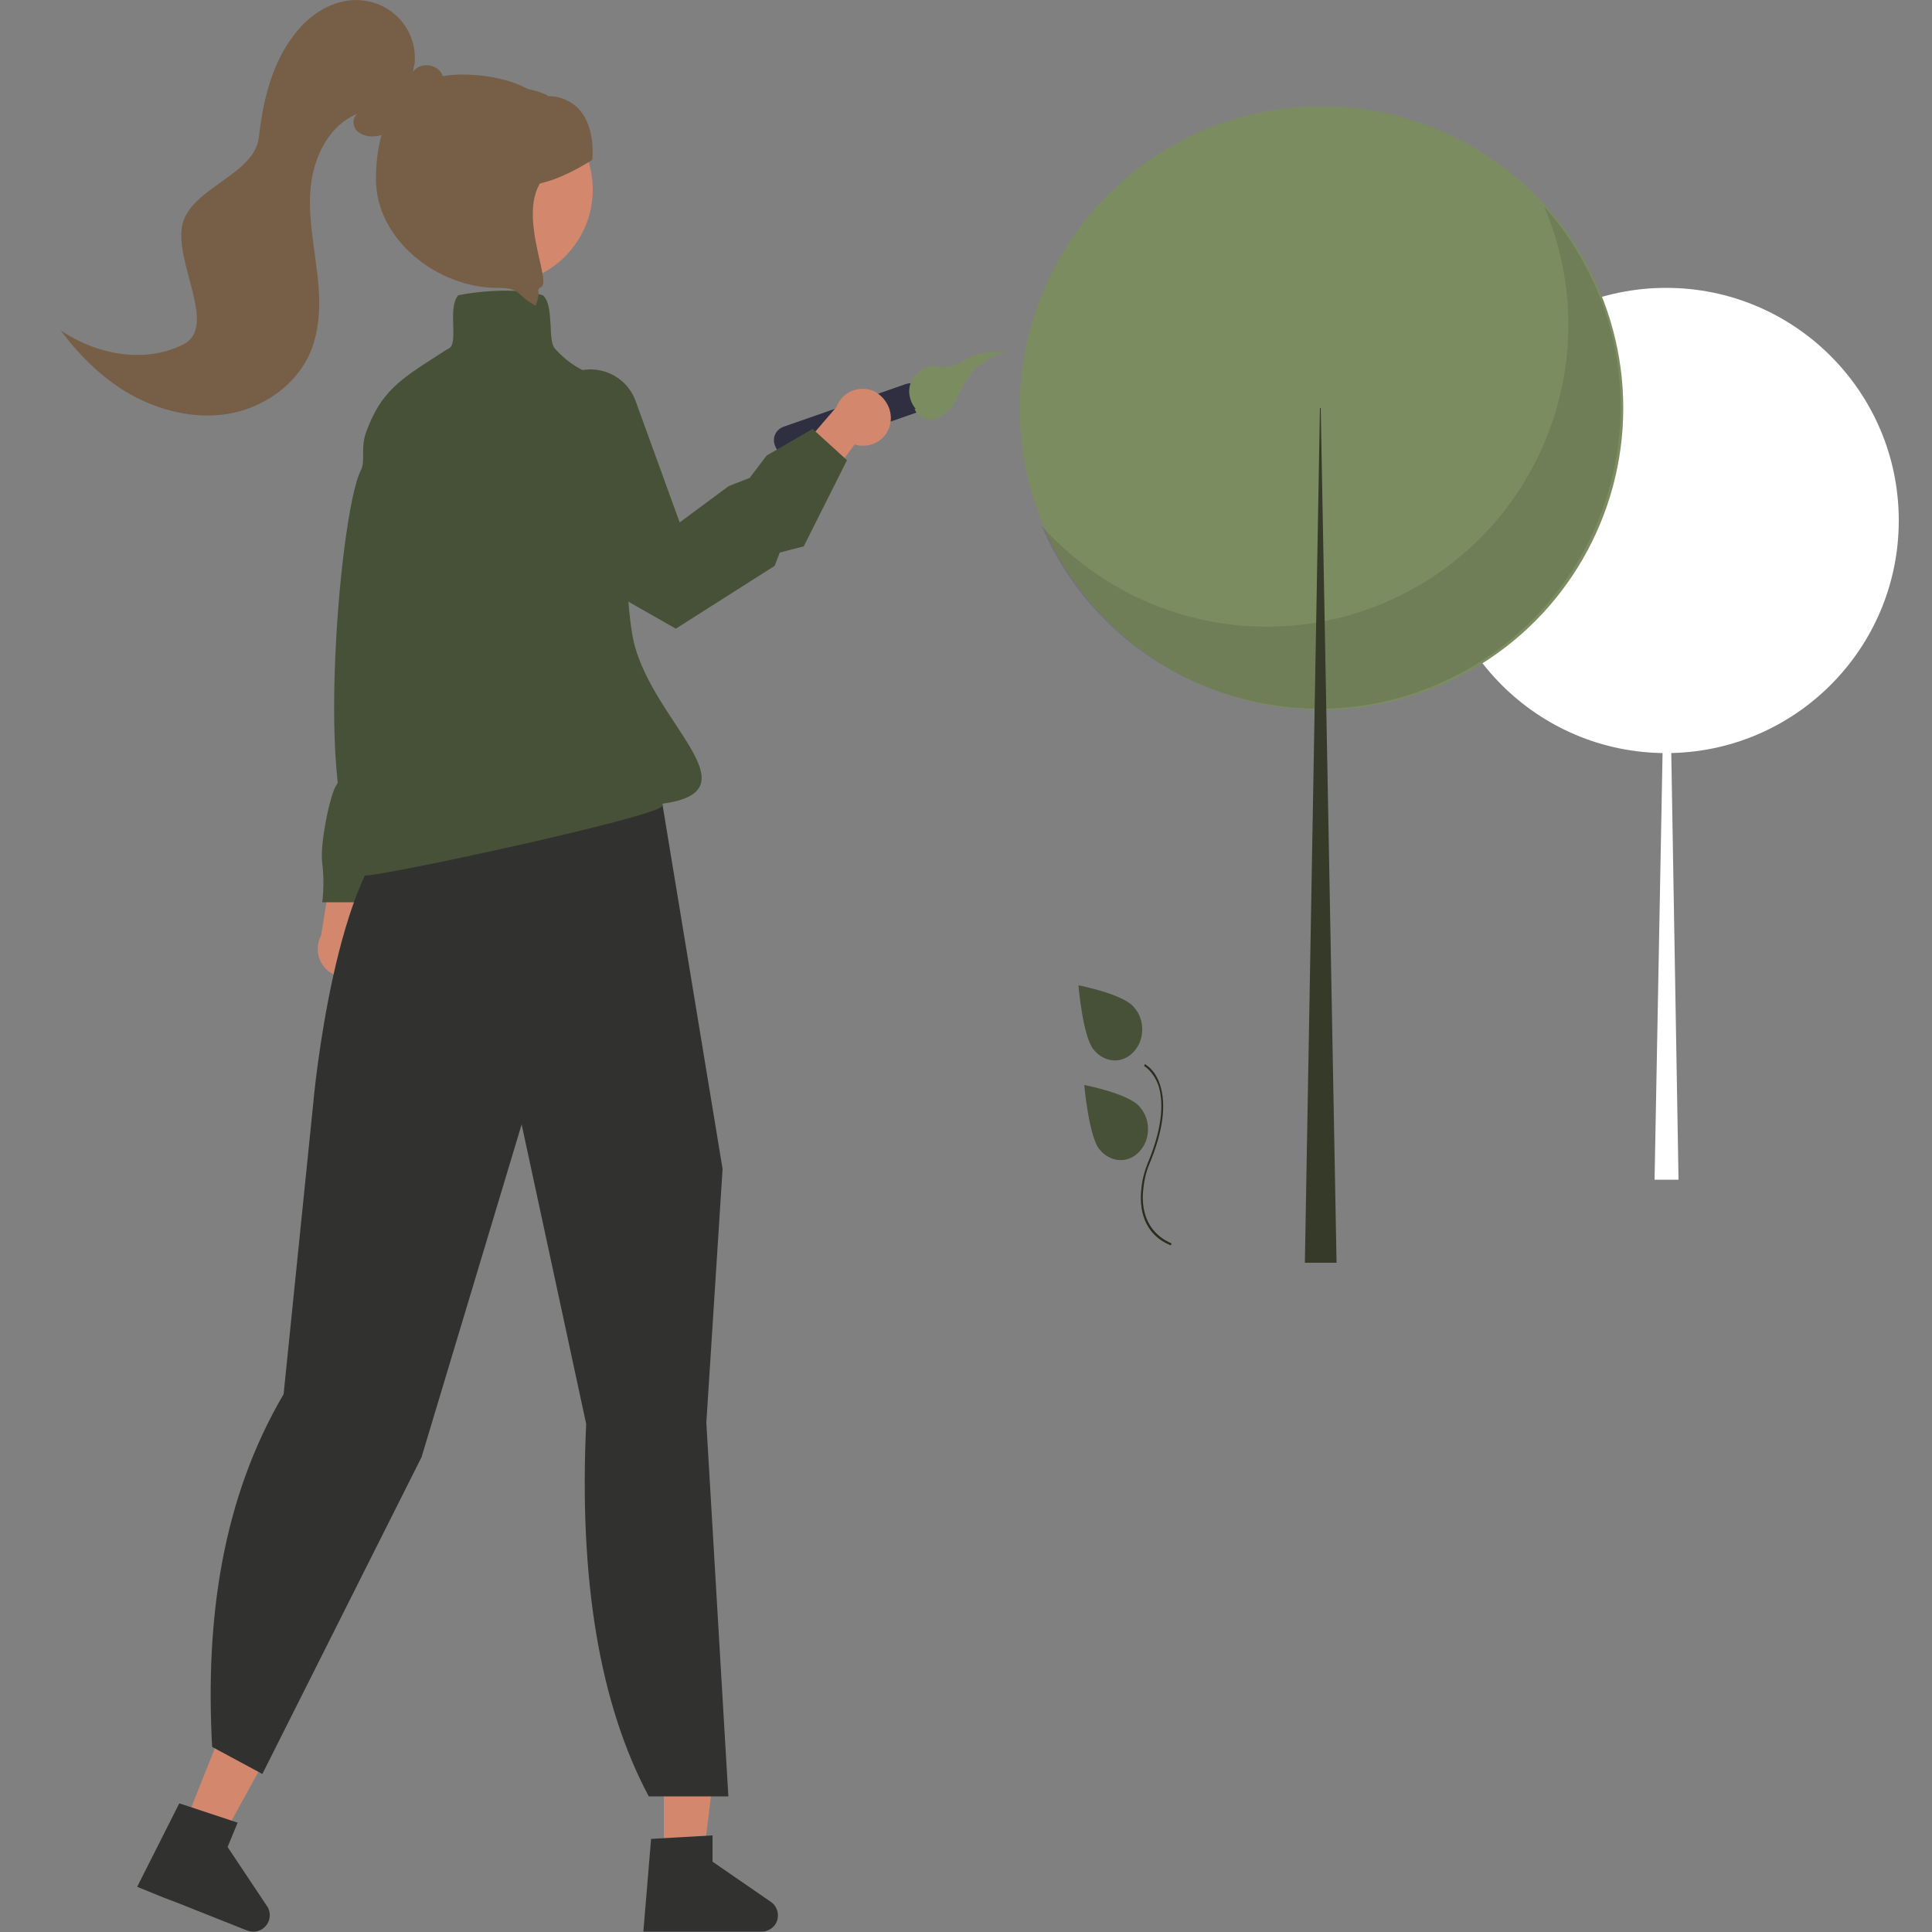 <?xml version="1.0" encoding="utf-8"?>
<!-- Generator: Adobe Illustrator 27.0.1, SVG Export Plug-In . SVG Version: 6.00 Build 0)  -->
<svg version="1.1" id="Lager_1" xmlns="http://www.w3.org/2000/svg" xmlns:xlink="http://www.w3.org/1999/xlink" x="0px" y="0px"
	 width="500px" height="500px" viewBox="0 0 500 500" style="enable-background:new 0 0 500 500;" xml:space="preserve">
<rect x="0" y="0" width="500" height="500" fill="#808080" stroke="none"/>
<style type="text/css">
	.st0{fill:#FFFFFF;}
	.st1{fill:#D3876C;}
	.st2{fill:#475137;}
	.st3{fill:#313230;}
	.st4{fill:#302F42;}
	.st5{fill:#7C8C61;}
	.st6{fill:#775E47;}
	.st7{opacity:0.1;enable-background:new    ;}
	.st8{fill:#353A29;}
	.st9{fill:#282D20;}
	.st10{fill:#475138;}
</style>
<circle class="st0" cx="431.2" cy="134.7" r="60.2"/>
<polygon class="st0" points="431.4,134.7 431.5,134.7 434.4,305.3 428.2,305.3 "/>
<path class="st1" d="M94.9,250.5c2.7-3,2.6-7.6-0.4-10.2c-0.3-0.3-0.6-0.5-1-0.8l5.9-25L86.8,219l-3.7,23.1c-1.9,3.5-0.6,8,2.9,9.9
	C89,253.6,92.7,253,94.9,250.5L94.9,250.5L94.9,250.5z"/>
<path class="st2" d="M125.1,145.8l-5,13c0,0,2.1,13-1.4,15.8c-3.6,2.9-2.1,2.9-2.1,5c-0.2,3.2-1.8,6-4.3,7.9
	c-2.9,2.1-15.8,46-15.8,46H83.4c0.4-3.4,0.4-6.7,0-10.1c-0.7-5,2.1-18,3.6-20.1c1.4-2.1,0-5,0-9.4s2.9-6.4,2.9-13.7
	c0-7.2,8.6-63.3,7.9-69.7c-0.7-6.4,7.1-12.2,7.1-12.2h7.1L125.1,145.8L125.1,145.8L125.1,145.8z"/>
<polygon class="st1" points="171.8,482.8 181.8,482.8 186.5,444.4 171.8,444.4 "/>
<path class="st3" d="M168.5,475.9l15.9-0.9v6.8l15.1,10.4c1.9,1.3,2.4,4,1.1,5.9c-0.8,1.1-2.1,1.8-3.5,1.8h-30.6L168.5,475.9
	L168.5,475.9L168.5,475.9z"/>
<polygon class="st1" points="46.9,474.3 56.2,478 74.8,444.1 61.1,438.6 "/>
<path class="st3" d="M46.4,466.7l15.1,5l-2.6,6.3l10.2,15.3c1.3,1.9,0.8,4.6-1.2,5.9c-1.1,0.8-2.7,0.9-4,0.4l-17.6-7l0,0l-4.2-1.6
	l-6.6-2.7L46.4,466.7L46.4,466.7L46.4,466.7z"/>
<path class="st3" d="M151.7,368.5L135,291l-25.9,86.1l-41,81.6l-0.2,0.4l-13-7c-1.8-33.2,2.6-64.2,18.5-91.3l7.6-74.6
	c0.2-2.6,5.8-62.4,23.7-73l5.2-11.9l51.9-12.9l0.2,0.2c5,5.6,8.3,12.6,9.5,19.9l15.5,94v0.1l-4.2,65.6l5.7,96.7h-20.6
	C155.2,441.1,149.8,408.9,151.7,368.5L151.7,368.5L151.7,368.5z"/>
<path class="st4" d="M202.9,110.4l31.5-11c2-0.7,4.3,0.4,5,2.4s-0.4,4.3-2.3,5l-31.5,11c-2,0.7-4.3-0.4-5-2.4
	C199.7,113.3,200.8,111.1,202.9,110.4L202.9,110.4z"/>
<path class="st5" d="M236.7,105.8c0.6,2.1,3.3,3.2,5.4,2.6c2.1-0.7,3.9-2.2,4.9-4.2c1.1-1.9,1.9-4,3.2-5.9c2.2-3.6,5.8-6.1,9.9-7.1
	c-3.7-0.5-7.3,0.2-10.6,2c-1.1,0.8-2.3,1.3-3.7,1.7c-1.4,0.1-2.9,0.1-4.3-0.1c-3.6,0.2-6.4,3.3-6.2,6.8c0.1,1.5,0.7,3.1,1.7,4.2"/>
<path class="st1" d="M230.5,109.1c-0.5,4-4.1,6.7-8.1,6.2c-0.4-0.1-0.8-0.1-1.2-0.3l-15.3,20.6l-4.6-12.6l15.2-17.7
	c1.4-3.8,5.6-5.6,9.4-4.2C229.1,102.6,230.9,105.9,230.5,109.1L230.5,109.1L230.5,109.1z"/>
<path class="st2" d="M94.5,226.6c-1.4,0-2.1-0.3-2.6-0.8c-0.4-0.8,0.3-2,1.2-3.3c0.6-0.9,2.4-2.8,1.5-2.9
	c-13.8-1.6-7.1-86.6-1.2-97.9c1.2-2.2-0.1-5.8,1.3-9.7c3.8-10.6,8.8-13.8,19-20.3c0.8-0.5,1.6-1.1,2.6-1.6c1.1-0.7,1.1-3.2,1-5.8
	c-0.1-2.9-0.2-5.9,1.2-7.8l0.1-0.1h0.1c3.5-0.8,15-2.2,21.7,0h0.1l0.1,0.1c1.6,1.6,1.7,4.8,1.9,7.8c0.1,2.4,0.2,4.9,1.1,5.9
	c7,7.9,15,7.7,15.1,7.7h0.4v0.4c4.9,9.4,1,44.1,4.5,65.7c3.5,21.9,33.2,40.6,7.8,44c0.1,0.2,0.1,0.4,0,0.6
	C170.2,211.4,99.8,226.6,94.5,226.6L94.5,226.6L94.5,226.6z"/>
<path class="st2" d="M174.9,162.7l-13.7-7.8c-23.9-16.5-29.8-29.7-30.5-37.9c-0.8-8.7,3.9-13.4,4.1-13.6l0.1-0.1l12.3-6.3
	c6.1-3.2,13.6-0.7,16.7,5.4c0.2,0.4,0.4,0.9,0.6,1.4l11.4,31.4l12.7-9.4l5.4-2.1l4.4-5.8l11.9-6.9l8.9,8.1L208,141.4l-6.2,1.6
	l-1.3,3.4l-0.1,0.1L174.9,162.7L174.9,162.7L174.9,162.7z"/>
<path class="st1" d="M150.4,60.8c-6.5,11.9-21.4,16.3-33.3,9.7c-11.9-6.5-16.3-21.4-9.7-33.3c6.5-11.9,21.4-16.3,33.3-9.7
	c5,2.7,8.9,7.1,11,12.4c0.1,0.3,0.2,0.5,0.3,0.9C154.3,47.4,153.8,54.7,150.4,60.8L150.4,60.8L150.4,60.8z"/>
<path class="st6" d="M140,74.3c-1.6,1,0.3,0.7-1.4,4.8c-5.3-2.8-3.4-4.6-9.9-4.6c-15.5,0-31.4-12.5-31.4-28.1s6.6-27.1,22.2-27.1
	s28.1,7.1,28.4,22.6C128.7,46.6,143.7,72.8,140,74.3"/>
<circle class="st5" cx="342" cy="105.6" r="78.1"/>
<path class="st7" d="M399.6,53.4c16.9,39.6-1.4,85.5-41.1,102.5c-30.8,13.2-66.6,5.2-89-19.9c16.9,39.6,62.9,58.1,102.5,41.1
	s58.1-62.9,41.1-102.5C409.7,66.9,405.3,59.7,399.6,53.4L399.6,53.4z"/>
<polygon class="st8" points="341.8,105.6 341.6,105.6 337.7,326.8 345.9,326.8 "/>
<path class="st9" d="M303,322.3l0.2-0.5c-6.9-3-7.9-9.4-7.3-14.2c0.2-2.1,0.7-4.3,1.5-6.2c3.6-8.6,4.5-15.5,2.8-20.7
	c-1.3-4-3.8-5.2-3.9-5.3l-0.2,0.5c0,0,2.3,1.2,3.7,5c1.1,3.5,1.6,9.7-2.8,20.2c-0.8,2-1.4,4.2-1.6,6.4
	C294.8,312.5,295.7,319.3,303,322.3L303,322.3z"/>
<path class="st10" d="M284.5,297.4c2.8,3.5,7.4,3.8,10.3,0.7c3-3.1,3.1-8.3,0.2-11.6l0,0c-2.8-3.5-14.4-5.7-14.4-5.7
	S281.8,294.1,284.5,297.4L284.5,297.4z"/>
<path class="st10" d="M283,271.6c2.8,3.5,7.4,3.8,10.3,0.7c3-3.1,3.1-8.3,0.2-11.6l0,0c-2.8-3.5-14.4-5.7-14.4-5.7
	S280.2,268.2,283,271.6L283,271.6z"/>
<path class="st6" d="M47.5,89.1L47.5,89.1c-10,5.1-22.5,2.7-31.8-3.6c5.2,7,11.7,13.3,19.4,17.3c7.8,4,17,5.9,25.5,4
	S77,99.1,80.4,91c2.8-6.9,2.5-14.6,1.5-21.9c-0.9-7.4-2.4-14.8-1.3-22.2s5.1-14.8,12-17.5c-1.5,0.9-1.4,3.4-0.1,4.6
	c1.4,1.2,3.3,1.5,5.1,1.2c5.6-0.9,9.5-5.6,13-9.8c2.7-0.2,5-3.3,3.9-5.9c-1.1-3-5.8-3.6-7.6-0.9c0.1-0.7,0.2-1.4,0.4-2.1
	c0.8-8.3-5.2-15.5-13.5-16.4c-6.4-0.7-12.6,2.8-16.7,7.7c-6.5,7.6-9,17.8-10.1,27.7c-1.1,9.8-17.5,13-19.8,22.6
	C45,67.9,56.4,84.5,47.5,89.1L47.5,89.1z"/>
<path class="st6" d="M114,49L114,49v-0.2c-1.7-7.5,0.7-15.9,6-20.9c5.4-5,13.2-6.5,20.1-3.9c0.4,0.2,0.9,0.3,1.2,0.5l0.2,0.1l0,0
	l0.1,0.1c0.1,0.1,0.2,0.2,0.3,0.2c2.9-0.1,5.9,1.2,7.9,3.3c2.6,2.9,3.9,7.4,3.5,13v0.2l-0.2,0.1c-2,1.2-4,2.4-6.2,3.4
	c-7.4,3.6-14.3,4.2-20.9,2l-0.2-0.1l-2.8-4.7c-0.6,3.3-3.1,5.7-6.4,6.4L114,49L114,49z"/>
</svg>
